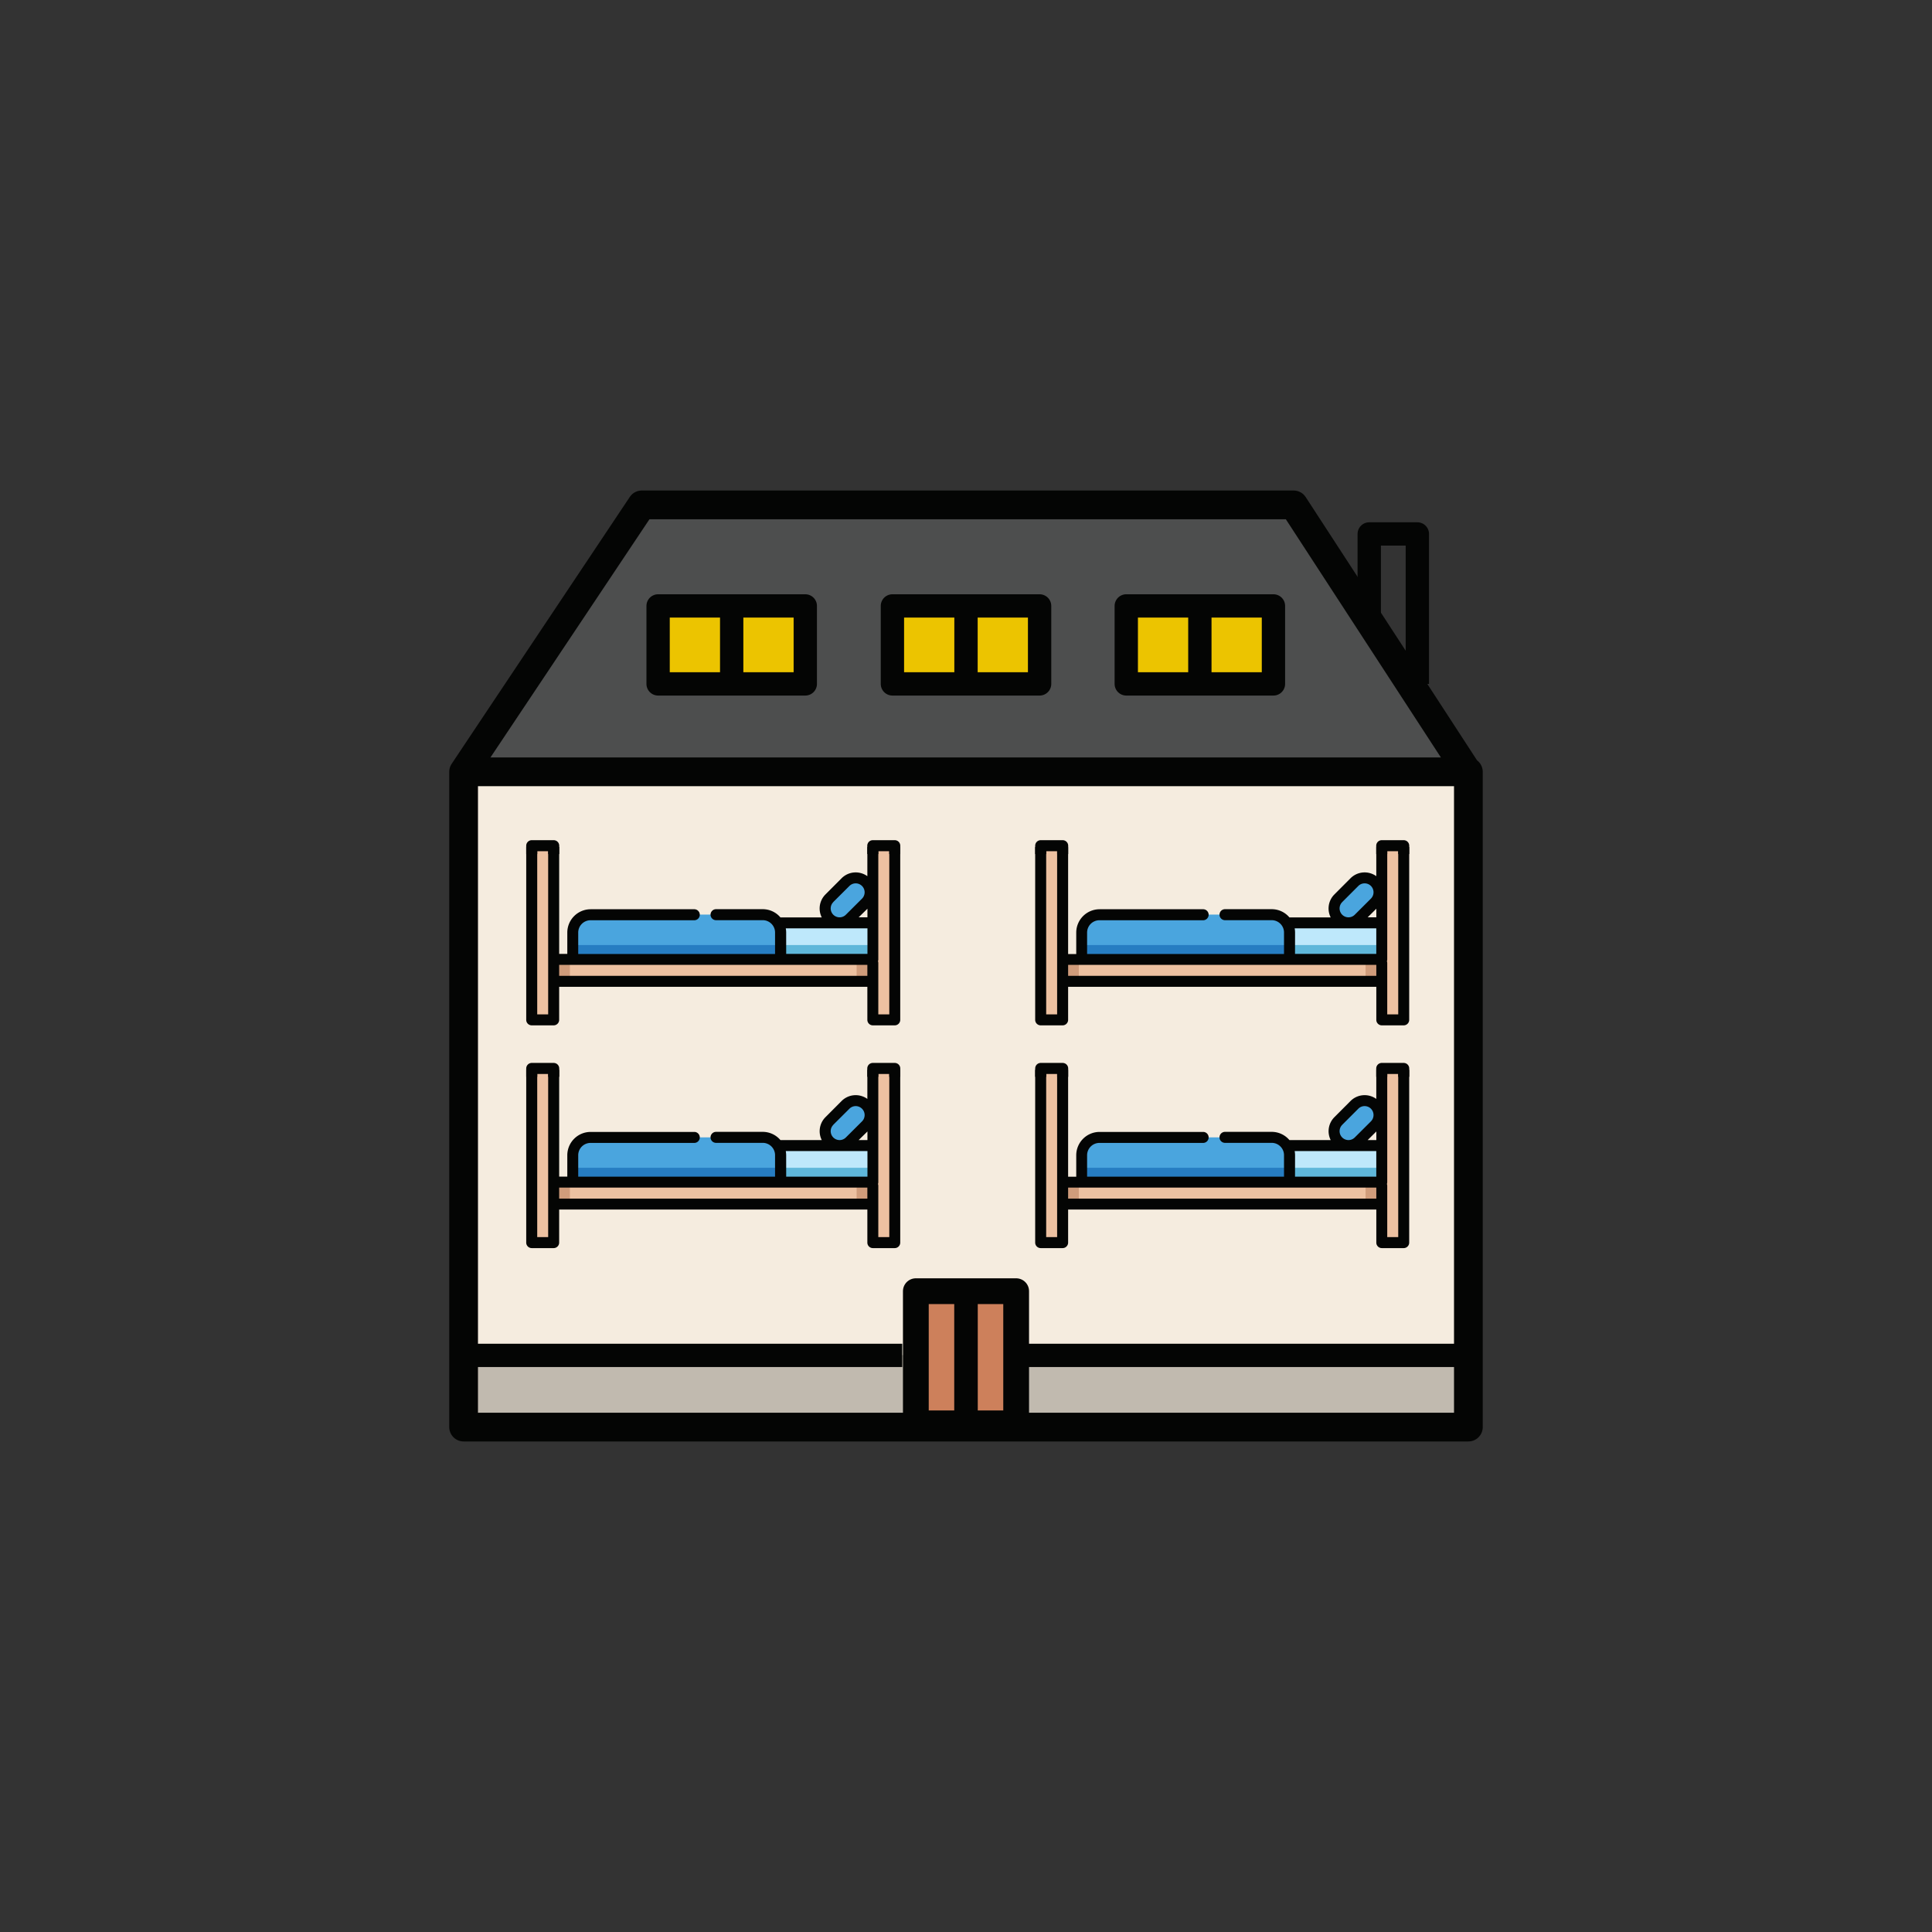 <?xml version="1.0" encoding="UTF-8"?>
<svg xmlns="http://www.w3.org/2000/svg" xmlns:xlink="http://www.w3.org/1999/xlink" width="126" height="126" viewBox="0 0 126 126">
  <rect x="0" y="0" width="126" height="126" fill="#333333" stroke="none"/>
  <defs>
    <clipPath id="clip-path">
      <rect id="Rectangle_3943" data-name="Rectangle 3943" width="67.404" height="62.018" transform="translate(0 0)" fill="none"></rect>
    </clipPath>
  </defs>
  <g id="Groupe_39505" data-name="Groupe 39505" transform="translate(-5796 -8079)">
    <circle id="Ellipse_52" data-name="Ellipse 52" cx="63" cy="63" r="63" transform="translate(5796 8079)" fill="none"></circle>
    <g id="Groupe_39482" data-name="Groupe 39482" transform="translate(5825.298 8110.99)">
      <rect id="Rectangle_3925" data-name="Rectangle 3925" width="64.871" height="38.106" transform="translate(0.937 18.299)" fill="#f5ecdf"></rect>
      <rect id="Rectangle_3926" data-name="Rectangle 3926" width="64.871" height="4.676" transform="translate(0.937 56.405)" fill="#c1baaf"></rect>
      <g id="Groupe_39477" data-name="Groupe 39477">
        <g id="Groupe_39476" data-name="Groupe 39476" clip-path="url(#clip-path)">
          <path id="Tracé_37619" data-name="Tracé 37619" d="M57.981,42.446a.937.937,0,0,1,0-1.327l1.054-1.054a.938.938,0,0,1,1.327,1.327l-1.054,1.054a.937.937,0,0,1-1.327,0" fill="#4aa5de"></path>
          <rect id="Rectangle_3927" data-name="Rectangle 3927" width="9.378" height="2.623" transform="translate(51.438 42.721)" fill="#bee8fb"></rect>
          <rect id="Rectangle_3928" data-name="Rectangle 3928" width="9.378" height="1.174" transform="translate(51.438 44.17)" fill="#5fb7da"></rect>
          <path id="Tracé_37620" data-name="Tracé 37620" d="M54.8,43.348v2H41.249v-2a1.163,1.163,0,0,1,1.162-1.163H53.638A1.163,1.163,0,0,1,54.8,43.348" fill="#4aa5de"></path>
          <rect id="Rectangle_3929" data-name="Rectangle 3929" width="13.552" height="1.174" transform="translate(41.249 44.17)" fill="#267dc2"></rect>
          <rect id="Rectangle_3930" data-name="Rectangle 3930" width="22.243" height="1.431" transform="translate(39.289 45.106)" fill="#edc1a1"></rect>
          <path id="Tracé_37621" data-name="Tracé 37621" d="M59.761,46.536h1.056V45.1H59.761Zm-19.755,0h1.056V45.1H40.006Z" fill="#d09c7b"></path>
          <path id="Tracé_37622" data-name="Tracé 37622" d="M60.817,49.051h1.431V37.779H60.817Zm-22.242,0h1.431V37.779H38.575Z" fill="#edc1a1"></path>
          <path id="Tracé_37623" data-name="Tracé 37623" d="M61.891,37.779V48.691h-.717V45.343a.351.351,0,0,0-.022-.118.331.331,0,0,0,.022-.119V37.779H60.46v1.9a1.3,1.3,0,0,0-1.679.134l-1.053,1.056a1.294,1.294,0,0,0-.241,1.495H54.795a1.508,1.508,0,0,0-1.157-.537H50.575a.359.359,0,0,0,0,.717h3.063a.8.8,0,0,1,.508.181.782.782,0,0,1,.17.191.8.8,0,0,1,.126.432v1.4H41.6v-1.4a.805.805,0,0,1,.8-.8h6.786a.359.359,0,0,0,0-.717H42.409a1.523,1.523,0,0,0-1.517,1.521v1.4h-.53v-6.97h-.717V48.691h-.714V37.779h-.717V49.052a.36.36,0,0,0,.361.356h1.43a.36.36,0,0,0,.357-.356V46.893h20.1v2.159a.358.358,0,0,0,.357.356h1.431a.359.359,0,0,0,.356-.356V37.779ZM40.362,45.462h20.1v.717h-20.1Zm17.871-4.09,1.056-1.056a.583.583,0,0,1,.821,0,.587.587,0,0,1,0,.826l-1.055,1.052a.581.581,0,0,1-.408.169h0a.581.581,0,0,1-.411-.991m2.227.429v.562h-.566Zm-5.3,1.546a1.688,1.688,0,0,0-.025-.267H60.46v1.669h-5.3Z" fill="#040504"></path>
          <path id="Tracé_37624" data-name="Tracé 37624" d="M62.248,38.237v-.546H60.816v.546" fill="none" stroke="#040504" stroke-linejoin="round" stroke-width="0.721"></path>
          <path id="Tracé_37625" data-name="Tracé 37625" d="M40.006,38.237v-.546H38.574v.546" fill="none" stroke="#040504" stroke-linejoin="round" stroke-width="0.721"></path>
          <path id="Tracé_37626" data-name="Tracé 37626" d="M24.788,42.446a.937.937,0,0,1,0-1.327l1.054-1.054a.938.938,0,0,1,1.327,1.327l-1.054,1.054a.937.937,0,0,1-1.327,0" fill="#4aa5de"></path>
          <rect id="Rectangle_3931" data-name="Rectangle 3931" width="9.378" height="2.623" transform="translate(18.245 42.721)" fill="#bee8fb"></rect>
          <rect id="Rectangle_3932" data-name="Rectangle 3932" width="9.378" height="1.174" transform="translate(18.245 44.17)" fill="#5fb7da"></rect>
          <path id="Tracé_37627" data-name="Tracé 37627" d="M21.607,43.348v2H8.055v-2a1.163,1.163,0,0,1,1.162-1.163H20.444a1.163,1.163,0,0,1,1.163,1.163" fill="#4aa5de"></path>
          <rect id="Rectangle_3933" data-name="Rectangle 3933" width="13.552" height="1.174" transform="translate(8.055 44.17)" fill="#267dc2"></rect>
          <rect id="Rectangle_3934" data-name="Rectangle 3934" width="22.243" height="1.431" transform="translate(6.096 45.106)" fill="#edc1a1"></rect>
          <path id="Tracé_37628" data-name="Tracé 37628" d="M26.568,46.536h1.056V45.1H26.568Zm-19.756,0H7.868V45.1H6.812Z" fill="#d09c7b"></path>
          <path id="Tracé_37629" data-name="Tracé 37629" d="M27.624,49.051h1.431V37.779H27.624Zm-22.242,0H6.813V37.779H5.382Z" fill="#edc1a1"></path>
          <path id="Tracé_37630" data-name="Tracé 37630" d="M28.7,37.779V48.691h-.717V45.343a.351.351,0,0,0-.022-.118.331.331,0,0,0,.022-.119V37.779h-.714v1.9a1.3,1.3,0,0,0-1.679.134l-1.053,1.056a1.294,1.294,0,0,0-.241,1.495H21.6a1.508,1.508,0,0,0-1.157-.537H17.382a.359.359,0,0,0,0,.717h3.063a.8.8,0,0,1,.508.181.781.781,0,0,1,.17.191.8.8,0,0,1,.126.432v1.4H8.412v-1.4a.805.805,0,0,1,.8-.8H16a.359.359,0,0,0,0-.717H9.216A1.523,1.523,0,0,0,7.7,43.347v1.4h-.53v-6.97H6.452V48.691H5.738V37.779H5.021V49.052a.36.36,0,0,0,.361.356h1.43a.36.36,0,0,0,.357-.356V46.893h20.1v2.159a.358.358,0,0,0,.357.356h1.431a.359.359,0,0,0,.356-.356V37.779ZM7.169,45.462h20.1v.717H7.169Zm17.871-4.09L26.1,40.316a.581.581,0,0,1,.411-.169.584.584,0,0,1,.411.995l-1.056,1.052a.581.581,0,0,1-.408.169h0a.581.581,0,0,1-.411-.991m2.227.429v.562H26.7Zm-5.3,1.546a1.688,1.688,0,0,0-.025-.267h5.326v1.669h-5.3Z" fill="#040504"></path>
          <path id="Tracé_37631" data-name="Tracé 37631" d="M29.055,38.237v-.546H27.623v.546" fill="none" stroke="#040504" stroke-linejoin="round" stroke-width="0.721"></path>
          <path id="Tracé_37632" data-name="Tracé 37632" d="M6.813,38.237v-.546H5.381v.546" fill="none" stroke="#040504" stroke-linejoin="round" stroke-width="0.721"></path>
          <path id="Tracé_37633" data-name="Tracé 37633" d="M57.981,27.919a.937.937,0,0,1,0-1.327l1.054-1.054a.938.938,0,0,1,1.327,1.327l-1.054,1.054a.937.937,0,0,1-1.327,0" fill="#4aa5de"></path>
          <rect id="Rectangle_3935" data-name="Rectangle 3935" width="9.378" height="2.623" transform="translate(51.438 28.194)" fill="#bee8fb"></rect>
          <rect id="Rectangle_3936" data-name="Rectangle 3936" width="9.378" height="1.174" transform="translate(51.438 29.643)" fill="#5fb7da"></rect>
          <path id="Tracé_37634" data-name="Tracé 37634" d="M54.8,28.821v2H41.249v-2a1.163,1.163,0,0,1,1.162-1.163H53.638A1.163,1.163,0,0,1,54.8,28.821" fill="#4aa5de"></path>
          <rect id="Rectangle_3937" data-name="Rectangle 3937" width="13.552" height="1.174" transform="translate(41.249 29.643)" fill="#267dc2"></rect>
          <rect id="Rectangle_3938" data-name="Rectangle 3938" width="22.243" height="1.431" transform="translate(39.289 30.579)" fill="#edc1a1"></rect>
          <path id="Tracé_37635" data-name="Tracé 37635" d="M59.761,32.009h1.056V30.578H59.761Zm-19.755,0h1.056V30.578H40.006Z" fill="#d09c7b"></path>
          <path id="Tracé_37636" data-name="Tracé 37636" d="M60.817,34.524h1.431V23.252H60.817Zm-22.242,0h1.431V23.252H38.575Z" fill="#edc1a1"></path>
          <path id="Tracé_37637" data-name="Tracé 37637" d="M61.891,23.252V34.164h-.717V30.816a.351.351,0,0,0-.022-.118.331.331,0,0,0,.022-.119V23.252H60.46v1.9a1.3,1.3,0,0,0-1.679.134l-1.053,1.056a1.294,1.294,0,0,0-.241,1.5H54.795a1.508,1.508,0,0,0-1.157-.537H50.575a.359.359,0,0,0,0,.717h3.063a.8.8,0,0,1,.508.181.782.782,0,0,1,.17.191.8.8,0,0,1,.126.432v1.4H41.6v-1.4a.805.805,0,0,1,.8-.8h6.786a.359.359,0,0,0,0-.717H42.409a1.523,1.523,0,0,0-1.517,1.521v1.4h-.53v-6.97h-.717V34.164h-.714V23.252h-.717V34.525a.36.36,0,0,0,.361.356h1.43a.36.36,0,0,0,.357-.356V32.366h20.1v2.159a.358.358,0,0,0,.357.356h1.431a.359.359,0,0,0,.356-.356V23.252ZM40.362,30.935h20.1v.717h-20.1Zm17.871-4.09,1.056-1.056a.583.583,0,0,1,.821,0,.587.587,0,0,1,0,.826l-1.055,1.052a.581.581,0,0,1-.408.169h0a.581.581,0,0,1-.411-.991m2.227.429v.562h-.566Zm-5.3,1.546a1.689,1.689,0,0,0-.025-.267H60.46v1.669h-5.3Z" fill="#040504"></path>
          <path id="Tracé_37638" data-name="Tracé 37638" d="M62.248,23.71v-.546H60.816v.546" fill="none" stroke="#040504" stroke-linejoin="round" stroke-width="0.721"></path>
          <path id="Tracé_37639" data-name="Tracé 37639" d="M40.006,23.71v-.546H38.574v.546" fill="none" stroke="#040504" stroke-linejoin="round" stroke-width="0.721"></path>
          <path id="Tracé_37640" data-name="Tracé 37640" d="M24.788,27.919a.937.937,0,0,1,0-1.327l1.054-1.054a.938.938,0,0,1,1.327,1.327l-1.054,1.054a.937.937,0,0,1-1.327,0" fill="#4aa5de"></path>
          <rect id="Rectangle_3939" data-name="Rectangle 3939" width="9.378" height="2.623" transform="translate(18.245 28.194)" fill="#bee8fb"></rect>
          <rect id="Rectangle_3940" data-name="Rectangle 3940" width="9.378" height="1.174" transform="translate(18.245 29.643)" fill="#5fb7da"></rect>
          <path id="Tracé_37641" data-name="Tracé 37641" d="M21.607,28.821v2H8.055v-2a1.163,1.163,0,0,1,1.162-1.163H20.444a1.163,1.163,0,0,1,1.163,1.163" fill="#4aa5de"></path>
          <rect id="Rectangle_3941" data-name="Rectangle 3941" width="13.552" height="1.174" transform="translate(8.055 29.643)" fill="#267dc2"></rect>
          <rect id="Rectangle_3942" data-name="Rectangle 3942" width="22.243" height="1.431" transform="translate(6.096 30.579)" fill="#edc1a1"></rect>
          <path id="Tracé_37642" data-name="Tracé 37642" d="M26.568,32.009h1.056V30.578H26.568Zm-19.756,0H7.868V30.578H6.812Z" fill="#d09c7b"></path>
          <path id="Tracé_37643" data-name="Tracé 37643" d="M27.624,34.524h1.431V23.252H27.624Zm-22.242,0H6.813V23.252H5.382Z" fill="#edc1a1"></path>
          <path id="Tracé_37644" data-name="Tracé 37644" d="M28.7,23.252V34.164h-.717V30.816a.351.351,0,0,0-.022-.118.331.331,0,0,0,.022-.119V23.252h-.714v1.9a1.3,1.3,0,0,0-1.679.134l-1.053,1.056a1.294,1.294,0,0,0-.241,1.5H21.6a1.508,1.508,0,0,0-1.157-.537H17.382a.359.359,0,0,0,0,.717h3.063a.8.8,0,0,1,.508.181.781.781,0,0,1,.17.191.8.8,0,0,1,.126.432v1.4H8.412v-1.4a.805.805,0,0,1,.8-.8H16a.359.359,0,0,0,0-.717H9.216A1.523,1.523,0,0,0,7.7,28.82v1.4h-.53v-6.97H6.452V34.164H5.738V23.252H5.021V34.525a.36.36,0,0,0,.361.356h1.43a.36.36,0,0,0,.357-.356V32.366h20.1v2.159a.358.358,0,0,0,.357.356h1.431a.359.359,0,0,0,.356-.356V23.252ZM7.169,30.935h20.1v.717H7.169Zm17.871-4.09L26.1,25.789a.581.581,0,0,1,.411-.169.584.584,0,0,1,.411.995l-1.056,1.052a.581.581,0,0,1-.408.169h0a.581.581,0,0,1-.411-.991m2.227.429v.562H26.7Zm-5.3,1.546a1.689,1.689,0,0,0-.025-.267h5.326v1.669h-5.3Z" fill="#040504"></path>
          <path id="Tracé_37645" data-name="Tracé 37645" d="M29.055,23.71v-.546H27.623v.546" fill="none" stroke="#040504" stroke-linejoin="round" stroke-width="0.721"></path>
          <path id="Tracé_37646" data-name="Tracé 37646" d="M6.813,23.71v-.546H5.381v.546" fill="none" stroke="#040504" stroke-linejoin="round" stroke-width="0.721"></path>
          <line id="Ligne_42" data-name="Ligne 42" x2="28.384" transform="translate(1.16 56.405)" fill="none" stroke="#040504" stroke-linejoin="round" stroke-width="1.521"></line>
          <line id="Ligne_43" data-name="Ligne 43" x2="28.384" transform="translate(37.424 56.405)" fill="none" stroke="#040504" stroke-linejoin="round" stroke-width="1.521"></line>
        </g>
      </g>
      <path id="Tracé_37647" data-name="Tracé 37647" d="M12.557.937.937,18.346H66.395L54.271.937Z" fill="#4d4e4e"></path>
      <g id="Groupe_39479" data-name="Groupe 39479">
        <g id="Groupe_39478" data-name="Groupe 39478" clip-path="url(#clip-path)">
          <path id="Tracé_37648" data-name="Tracé 37648" d="M12.557.937.937,18.345V61.081H66.466V18.345H66.4L55.069.937Z" fill="none" stroke="#040504" stroke-linejoin="round" stroke-width="1.874"></path>
          <line id="Ligne_44" data-name="Ligne 44" x2="65.307" transform="translate(1.16 18.346)" fill="none" stroke="#040504" stroke-miterlimit="10" stroke-width="1.874"></line>
        </g>
      </g>
      <rect id="Rectangle_3945" data-name="Rectangle 3945" width="9.599" height="5.085" transform="translate(13.622 7.527)" fill="#ecc400"></rect>
      <rect id="Rectangle_3946" data-name="Rectangle 3946" width="9.599" height="5.085" transform="translate(13.622 7.527)" fill="none" stroke="#040504" stroke-linejoin="round" stroke-width="1.521"></rect>
      <rect id="Rectangle_3947" data-name="Rectangle 3947" width="9.599" height="5.085" transform="translate(28.903 7.527)" fill="#ecc400"></rect>
      <rect id="Rectangle_3948" data-name="Rectangle 3948" width="9.599" height="5.085" transform="translate(28.903 7.527)" fill="none" stroke="#040504" stroke-linejoin="round" stroke-width="1.521"></rect>
      <rect id="Rectangle_3949" data-name="Rectangle 3949" width="9.599" height="5.085" transform="translate(44.154 7.527)" fill="#ecc400"></rect>
      <rect id="Rectangle_3950" data-name="Rectangle 3950" width="9.599" height="5.085" transform="translate(44.154 7.527)" fill="none" stroke="#040504" stroke-linejoin="round" stroke-width="1.521"></rect>
      <line id="Ligne_45" data-name="Ligne 45" y2="5.085" transform="translate(33.702 7.527)" fill="none" stroke="#040504" stroke-linejoin="round" stroke-width="1.521"></line>
      <rect id="Rectangle_3951" data-name="Rectangle 3951" width="6.542" height="8.618" transform="translate(30.431 52.218)" fill="#cd805b"></rect>
      <g id="Groupe_39481" data-name="Groupe 39481">
        <g id="Groupe_39480" data-name="Groupe 39480" clip-path="url(#clip-path)">
          <rect id="Rectangle_3952" data-name="Rectangle 3952" width="6.542" height="8.618" transform="translate(30.431 52.218)" fill="none" stroke="#040504" stroke-linejoin="round" stroke-width="1.681"></rect>
          <line id="Ligne_46" data-name="Ligne 46" y2="9.113" transform="translate(33.702 52.219)" fill="none" stroke="#040504" stroke-linejoin="round" stroke-width="1.534"></line>
        </g>
      </g>
      <line id="Ligne_47" data-name="Ligne 47" y2="5.085" transform="translate(48.954 7.527)" fill="none" stroke="#040504" stroke-linejoin="round" stroke-width="1.521"></line>
      <line id="Ligne_48" data-name="Ligne 48" y2="5.085" transform="translate(18.421 7.527)" fill="none" stroke="#040504" stroke-linejoin="round" stroke-width="1.521"></line>
      <path id="Tracé_37649" data-name="Tracé 37649" d="M60,8.509V2.832h3.138v9.781" fill="none" stroke="#040504" stroke-linejoin="round" stroke-width="1.521"></path>
    </g>
  </g>
</svg>
